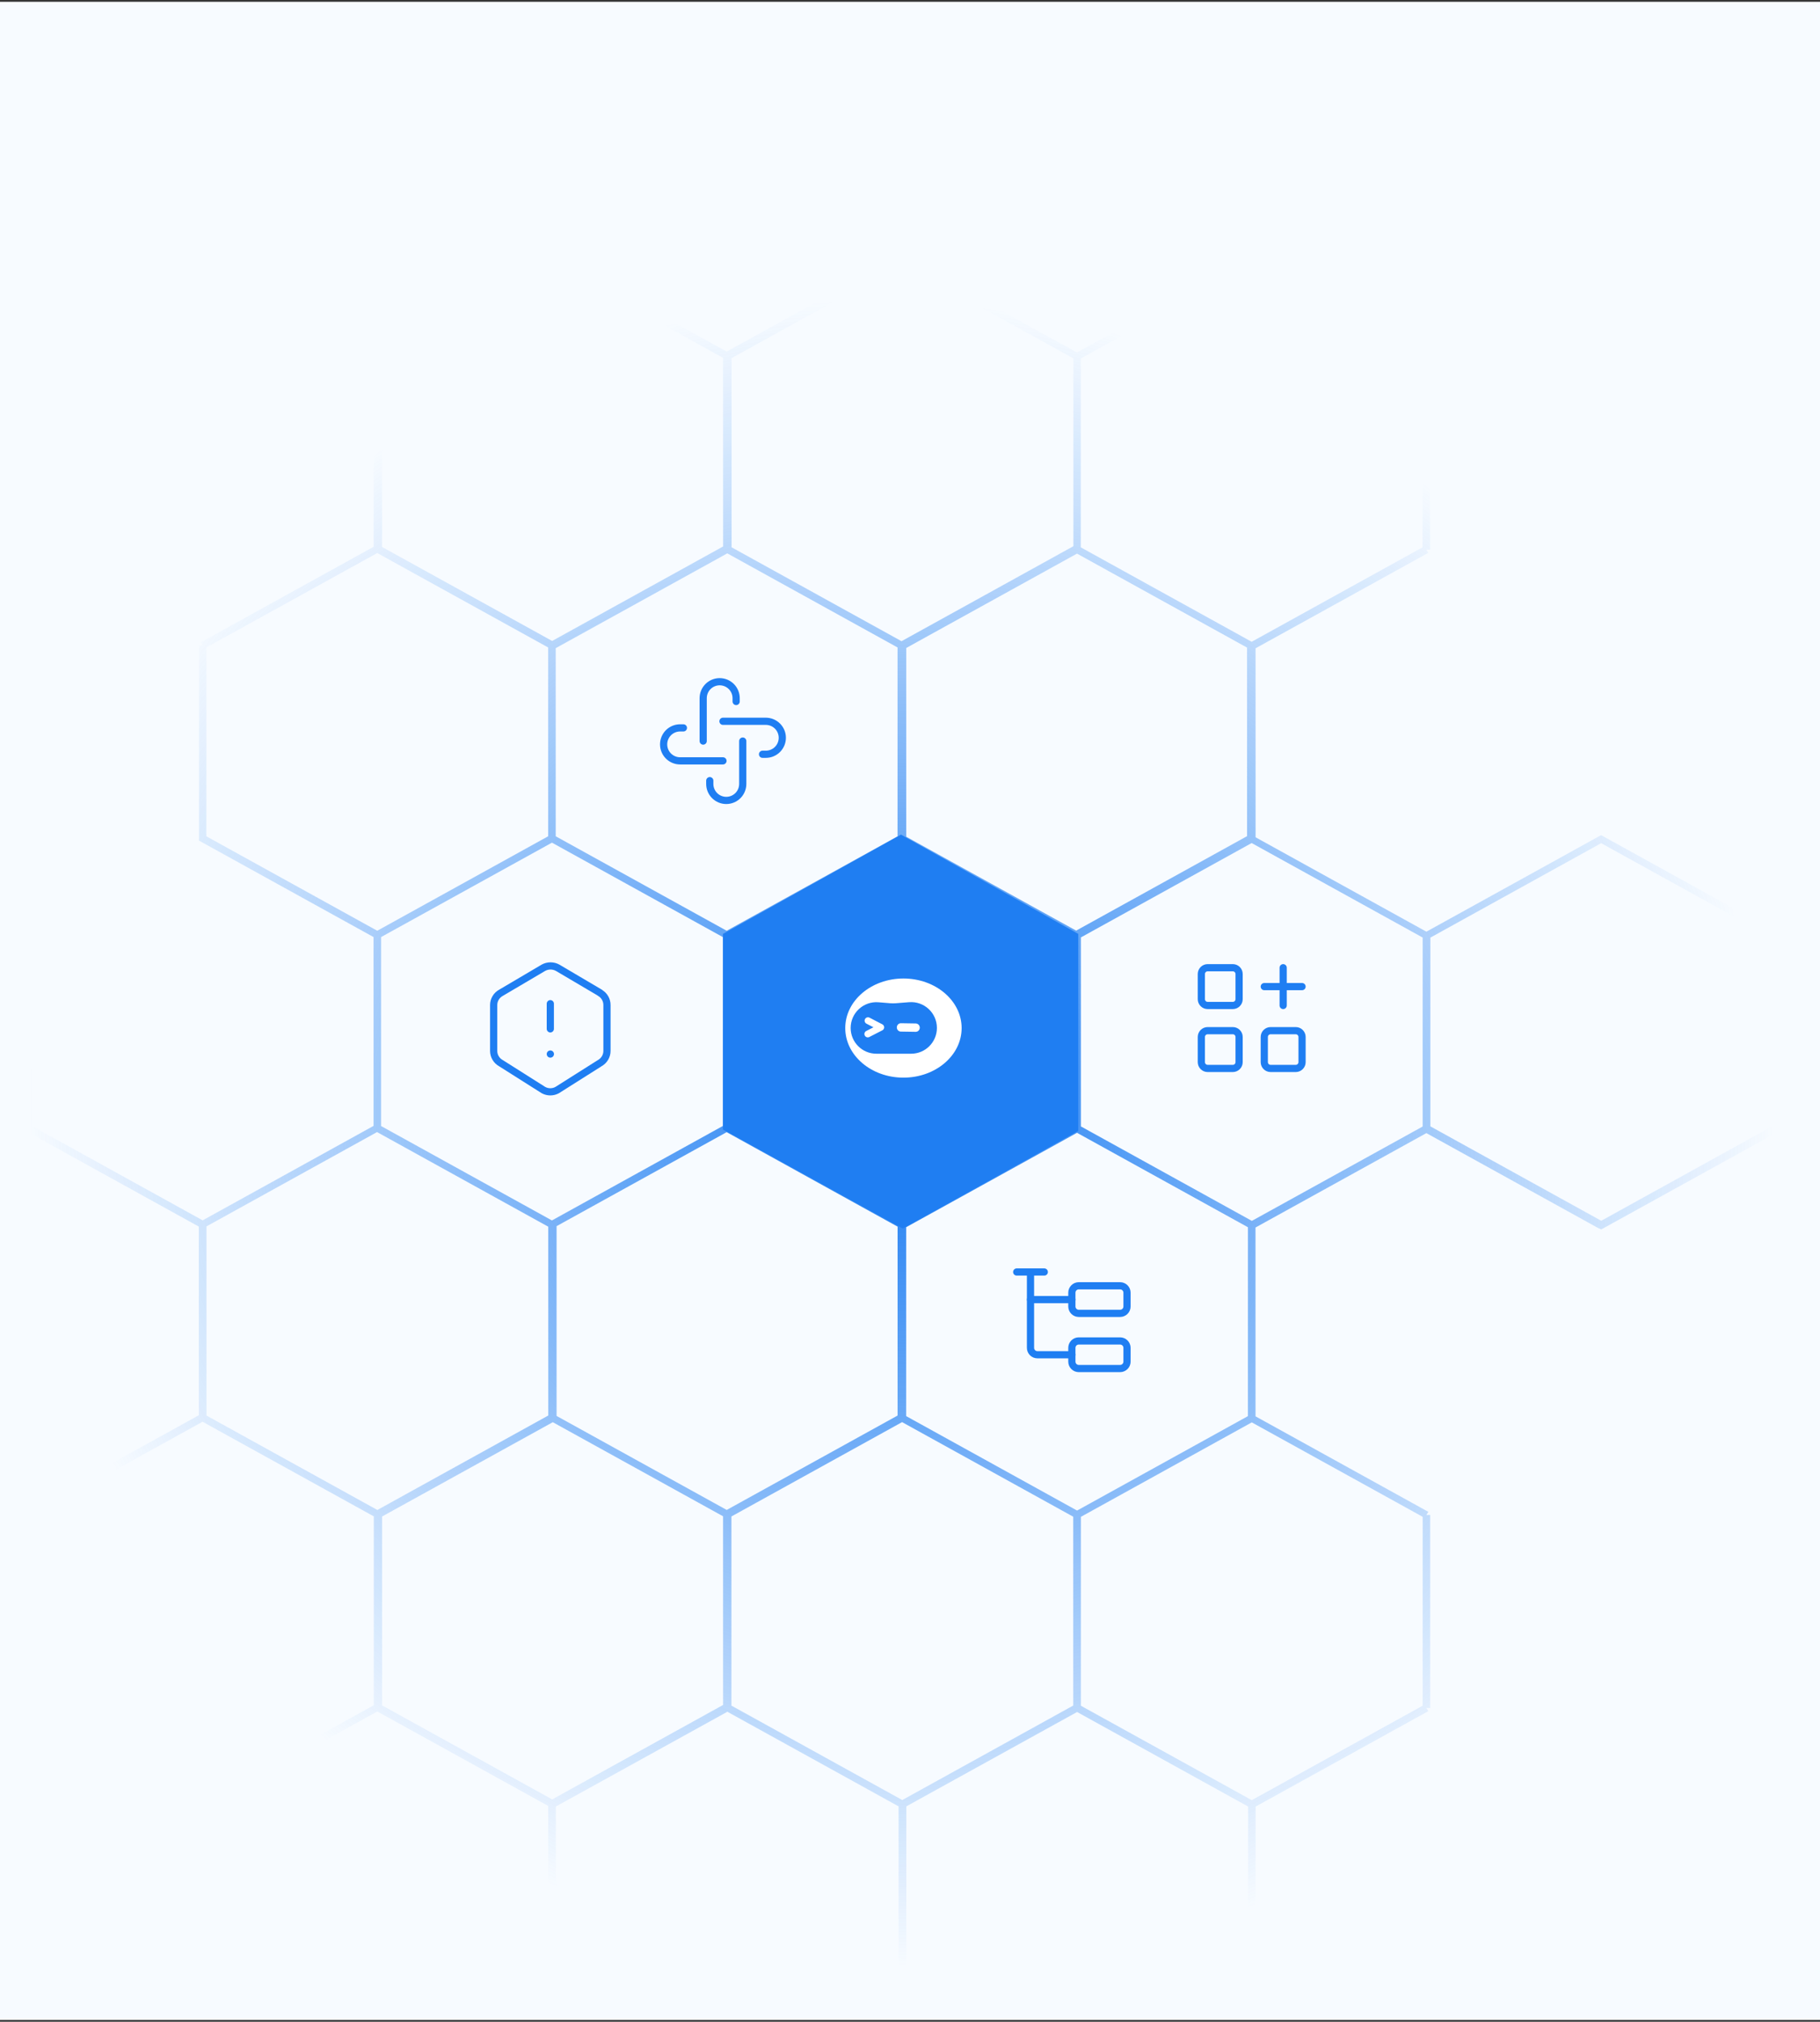 <svg width="506" height="562" viewBox="0 0 506 562" fill="none" xmlns="http://www.w3.org/2000/svg">
<rect x="0" y="0" width="506" height="562" fill="#333333" stroke="none"/>
<g clip-path="url(#clip0_6689_6301)">
<rect width="506" height="561" transform="translate(0 0.5)" fill="#F7FBFF"/>
<path d="M-41.841 17.728L-41.835 72.566L7.782 99.979L56.284 73.177L103.889 99.479L103.884 151.987L55.84 178.534L56.374 179.41L55.333 179.416L55.336 233.672L103.852 260.478L103.858 312.968L56.342 339.226L8.832 312.976L8.834 259.885L6.733 259.887L6.723 312.949L-41.809 339.76L-41.803 394.598L7.813 422.011L56.315 395.209L103.921 421.511L103.916 474.019L55.871 500.566L56.405 501.442L55.364 501.448L55.367 555.704L103.941 582.541L103.938 635.632L106.039 635.63L106.03 582.558L153.546 556.299L201.056 582.549L201.054 635.64L201.328 635.646L201.322 636.369L249.895 663.206L249.893 716.297L251.994 716.295L251.985 663.223L299.501 636.964L346.973 663.193L346.971 716.284L349.072 716.282L349.069 662.027L300.496 635.19L300.493 582.653L349.095 555.809L349.092 502.182L397.096 475.661L396.562 474.785L397.621 474.789L397.621 421.116L396.58 421.122L397.106 420.25L349.064 393.707L349.059 341.217L396.563 314.977L444.605 341.52L444.638 341.466L445.169 341.759L494.799 314.345L494.796 260.089L493.736 260.084L494.229 259.267L445.144 232.147L419.754 246.178L396.571 258.984L349.08 232.744L349.077 180.208L397.08 153.686L396.546 152.81L397.606 152.814L397.606 99.141L396.565 99.147L397.091 98.275L347.986 71.145L299.413 97.982L251.922 71.742L251.927 19.234L299.443 -7.024L347.485 19.519L348.536 17.776L299.451 -9.344L250.878 17.492L202.039 -9.491L153.467 17.345L105.975 -8.894L105.98 -61.402L153.496 -87.661L201.538 -61.117L202.589 -62.86L153.504 -89.98L103.874 -62.566L103.88 -62.03L103.801 -62.025L103.809 -8.953L56.294 17.306L8.783 -8.944L8.786 -62.035L6.685 -62.033L6.674 -8.971L-41.858 17.839L-41.841 17.728ZM7.771 97.649L-39.74 71.4L-39.734 18.891L7.729 -7.323L55.297 18.958L55.306 71.401L7.79 97.66L7.771 97.649ZM298.421 151.833L273.824 165.43L250.641 178.236L203.396 152.133L203.396 99.549L250.841 73.324L298.428 99.616L298.432 151.815L298.421 151.833ZM395.55 313.134L348.045 339.374L300.516 313.114L300.513 260.577L347.988 234.344L395.536 260.615L395.531 313.123L395.55 313.134ZM202.32 580.875L154.544 554.478L154.526 502.175L202.224 475.824L249.83 502.126L249.824 554.634L202.309 580.893L202.32 580.875ZM201.025 151.912L153.509 178.17L106.207 152.036L106.212 99.528L153.676 73.313L201.035 99.479L201.044 151.922L201.025 151.912ZM153.67 395.324L201.029 421.49L201.037 473.933L153.522 500.192L106.22 474.057L106.225 421.549L153.689 395.335L153.67 395.324ZM202.042 314.728L249.552 340.978L249.547 393.486L202.042 419.726L154.74 393.592L154.741 340.839L202.023 314.717L202.042 314.728ZM250.87 339.381L203.359 313.131L203.364 260.623L250.869 234.383L298.379 260.633L298.385 313.123L250.87 339.381ZM202.201 153.821L249.54 179.976L249.535 232.484L202.03 258.724L154.501 232.464L154.502 180.172L202.201 153.821ZM105.947 312.984L105.953 260.476L153.457 234.236L200.968 260.486L200.963 312.994L153.447 339.252L105.955 313.013L105.947 312.984ZM250.862 500.372L203.352 474.123L203.352 421.539L250.797 395.314L298.383 421.606L298.389 474.096L250.873 500.354L250.862 500.372ZM299.424 419.881L251.932 393.642L251.938 341.133L299.442 314.893L346.953 341.143L346.948 393.651L299.432 419.91L299.424 419.881ZM346.705 179.987L346.714 232.43L299.198 258.688L251.953 232.585L251.956 180.124L258.149 176.694L299.43 153.891L346.713 180.015L346.705 179.987ZM57.379 179.966L104.884 153.726L152.395 179.976L152.4 232.466L104.885 258.724L57.374 232.474L57.379 179.966ZM104.839 314.696L152.425 340.988L152.431 393.478L104.915 419.736L57.405 393.486L57.405 340.903L104.85 314.678L104.839 314.696ZM7.745 419.65L-39.765 393.4L-39.76 340.892L7.704 314.677L55.272 340.959L55.28 393.402L7.764 419.66L7.745 419.65ZM57.392 501.988L104.897 475.747L152.407 501.997L152.413 554.487L104.897 580.746L57.387 554.496L57.392 501.988ZM250.882 661.403L203.372 635.153L203.377 582.645L250.882 556.405L298.392 582.654L298.398 635.144L250.882 661.403ZM299.487 580.839L251.977 554.589L251.979 502.127L258.172 498.698L299.454 475.895L347.003 502.166L347.011 554.609L299.496 580.867L299.487 580.839ZM395.532 474.143L348.016 500.401L300.506 474.152L300.511 421.643L348.027 395.385L395.537 421.635L395.532 474.143ZM492.699 313.087L445.183 339.346L397.673 313.096L397.675 260.635L414.188 251.504L445.161 234.384L492.69 260.644L492.699 313.087ZM348.003 73.382L395.514 99.632L395.508 152.14L347.993 178.398L300.482 152.148L300.487 99.64L348.003 73.382ZM202.037 -7.265L249.548 18.985L249.542 71.493L202.038 97.733L154.736 71.599L154.737 18.846L202.018 -7.276L202.037 -7.265ZM104.834 -7.297L152.421 18.995L152.426 71.485L104.911 97.743L57.4 71.493L57.4 18.91L104.845 -7.315L104.834 -7.297Z" fill="url(#paint0_radial_6689_6301)"/>
<path d="M201 211.5H189.083C187.868 211.5 186.702 211.017 185.842 210.157C184.983 209.298 184.5 208.132 184.5 206.917C184.5 205.701 184.983 204.535 185.842 203.676C186.702 202.816 187.868 202.333 189.083 202.333H190" stroke="#1F7EF2" stroke-width="2" stroke-linecap="round" stroke-linejoin="round"/>
<path d="M206.5 206V217.917C206.5 219.132 206.017 220.298 205.158 221.158C204.298 222.017 203.132 222.5 201.917 222.5C200.701 222.5 199.535 222.017 198.676 221.158C197.816 220.298 197.333 219.132 197.333 217.917V217" stroke="#1F7EF2" stroke-width="2" stroke-linecap="round" stroke-linejoin="round"/>
<path d="M201 200.5H212.917C214.132 200.5 215.298 200.983 216.158 201.842C217.017 202.702 217.5 203.868 217.5 205.083C217.5 206.299 217.017 207.465 216.158 208.324C215.298 209.184 214.132 209.667 212.917 209.667H212" stroke="#1F7EF2" stroke-width="2" stroke-linecap="round" stroke-linejoin="round"/>
<path d="M195.5 206V194.083C195.5 192.868 195.983 191.702 196.842 190.842C197.702 189.983 198.868 189.5 200.083 189.5C201.299 189.5 202.465 189.983 203.324 190.842C204.184 191.702 204.667 192.868 204.667 194.083V195" stroke="#1F7EF2" stroke-width="2" stroke-linecap="round" stroke-linejoin="round"/>
<path d="M286.5 361.25H298" stroke="#1F7EF2" stroke-width="2" stroke-linecap="round" stroke-linejoin="round"/>
<path d="M282.667 353.583H290.333" stroke="#1F7EF2" stroke-width="2" stroke-linecap="round" stroke-linejoin="round"/>
<path d="M286.5 353.583V374.667C286.5 375.175 286.702 375.662 287.061 376.022C287.421 376.381 287.908 376.583 288.417 376.583H298" stroke="#1F7EF2" stroke-width="2" stroke-linecap="round" stroke-linejoin="round"/>
<path d="M298 359.333C298 358.825 298.202 358.338 298.561 357.978C298.921 357.619 299.408 357.417 299.917 357.417H311.417C311.925 357.417 312.413 357.619 312.772 357.978C313.131 358.338 313.333 358.825 313.333 359.333V363.167C313.333 363.675 313.131 364.163 312.772 364.522C312.413 364.881 311.925 365.083 311.417 365.083H299.917C299.408 365.083 298.921 364.881 298.561 364.522C298.202 364.163 298 363.675 298 363.167V359.333Z" stroke="#1F7EF2" stroke-width="2" stroke-linecap="round" stroke-linejoin="round"/>
<path d="M298 374.667C298 374.158 298.202 373.671 298.561 373.311C298.921 372.952 299.408 372.75 299.917 372.75H311.417C311.925 372.75 312.413 372.952 312.772 373.311C313.131 373.671 313.333 374.158 313.333 374.667V378.5C313.333 379.008 313.131 379.496 312.772 379.855C312.413 380.215 311.925 380.417 311.417 380.417H299.917C299.408 380.417 298.921 380.215 298.561 379.855C298.202 379.496 298 379.008 298 378.5V374.667Z" stroke="#1F7EF2" stroke-width="2" stroke-linecap="round" stroke-linejoin="round"/>
<path d="M166.781 275.973C168.006 276.669 168.759 277.973 168.75 279.382V292.129C168.75 293.544 167.975 294.85 166.724 295.538L154.911 303.01C154.325 303.332 153.668 303.5 153 303.5C152.332 303.5 151.675 303.332 151.089 303.01L139.277 295.538C138.664 295.203 138.153 294.71 137.797 294.11C137.44 293.511 137.251 292.826 137.25 292.129V279.38C137.25 277.964 138.025 276.66 139.277 275.973L151.089 269.008C151.692 268.675 152.369 268.501 153.058 268.501C153.746 268.501 154.424 268.675 155.027 269.008L166.839 275.973H166.781Z" stroke="#1F7EF2" stroke-width="2" stroke-linecap="round" stroke-linejoin="round"/>
<path d="M153 279V286" stroke="#1F7EF2" stroke-width="2" stroke-linecap="round" stroke-linejoin="round"/>
<path d="M153 293H153.017" stroke="#1F7EF2" stroke-width="2" stroke-linecap="round" stroke-linejoin="round"/>
<path d="M299.786 259.602V314.371L251 341.5L201.001 314V259.602L250.5 232L299.786 259.602Z" fill="#1F7EF2"/>
<path d="M251.177 272C260.111 272 267.354 278.169 267.354 285.779C267.353 293.389 260.111 299.558 251.177 299.558C242.243 299.558 235 293.389 235 285.779C235 278.169 242.243 272 251.177 272ZM252.743 278.586L249.098 278.875C248.556 278.918 248.011 278.917 247.469 278.873L244.247 278.608C240.075 278.266 236.5 281.561 236.5 285.747C236.5 289.702 239.707 292.909 243.662 292.909H253.31C257.271 292.909 260.482 289.697 260.482 285.736C260.482 281.552 256.914 278.256 252.743 278.586ZM240.49 283.285C240.731 282.827 241.3 282.65 241.76 282.89L245.315 284.74C245.626 284.902 245.821 285.223 245.82 285.573C245.819 285.923 245.622 286.243 245.31 286.403L241.693 288.257C241.232 288.493 240.664 288.312 240.426 287.853C240.188 287.392 240.37 286.827 240.832 286.591L242.836 285.563L240.888 284.55C240.427 284.31 240.249 283.744 240.49 283.285ZM254.599 284.498C255.242 284.509 255.728 285.053 255.718 285.681C255.707 286.309 255.204 286.837 254.561 286.826L250.456 286.76C249.813 286.749 249.328 286.205 249.338 285.577C249.348 284.949 249.852 284.421 250.495 284.432L254.599 284.498Z" fill="white"/>
<path d="M334 270.75C334 270.286 334.184 269.841 334.513 269.513C334.841 269.184 335.286 269 335.75 269H342.75C343.214 269 343.659 269.184 343.987 269.513C344.316 269.841 344.5 270.286 344.5 270.75V277.75C344.5 278.214 344.316 278.659 343.987 278.987C343.659 279.316 343.214 279.5 342.75 279.5H335.75C335.286 279.5 334.841 279.316 334.513 278.987C334.184 278.659 334 278.214 334 277.75V270.75Z" stroke="#1F7EF2" stroke-width="2" stroke-linecap="round" stroke-linejoin="round"/>
<path d="M334 288.25C334 287.786 334.184 287.341 334.513 287.013C334.841 286.684 335.286 286.5 335.75 286.5H342.75C343.214 286.5 343.659 286.684 343.987 287.013C344.316 287.341 344.5 287.786 344.5 288.25V295.25C344.5 295.714 344.316 296.159 343.987 296.487C343.659 296.816 343.214 297 342.75 297H335.75C335.286 297 334.841 296.816 334.513 296.487C334.184 296.159 334 295.714 334 295.25V288.25Z" stroke="#1F7EF2" stroke-width="2" stroke-linecap="round" stroke-linejoin="round"/>
<path d="M351.5 288.25C351.5 287.786 351.684 287.341 352.013 287.013C352.341 286.684 352.786 286.5 353.25 286.5H360.25C360.714 286.5 361.159 286.684 361.487 287.013C361.816 287.341 362 287.786 362 288.25V295.25C362 295.714 361.816 296.159 361.487 296.487C361.159 296.816 360.714 297 360.25 297H353.25C352.786 297 352.341 296.816 352.013 296.487C351.684 296.159 351.5 295.714 351.5 295.25V288.25Z" stroke="#1F7EF2" stroke-width="2" stroke-linecap="round" stroke-linejoin="round"/>
<path d="M351.5 274.25H362" stroke="#1F7EF2" stroke-width="2" stroke-linecap="round" stroke-linejoin="round"/>
<path d="M356.75 269V279.5" stroke="#1F7EF2" stroke-width="2" stroke-linecap="round" stroke-linejoin="round"/>
</g>
<defs>
<radialGradient id="paint0_radial_6689_6301" cx="0" cy="0" r="1" gradientUnits="userSpaceOnUse" gradientTransform="translate(250.865 315.123) rotate(-73.254) scale(231.21 243.823)">
<stop stop-color="#1F7EF2"/>
<stop offset="0.091" stop-color="#1F7EF2" stop-opacity="0.909"/>
<stop offset="1" stop-color="#1F7EF2" stop-opacity="0"/>
</radialGradient>
<clipPath id="clip0_6689_6301">
<rect width="506" height="561" fill="white" transform="translate(0 0.5)"/>
</clipPath>
</defs>
</svg>
